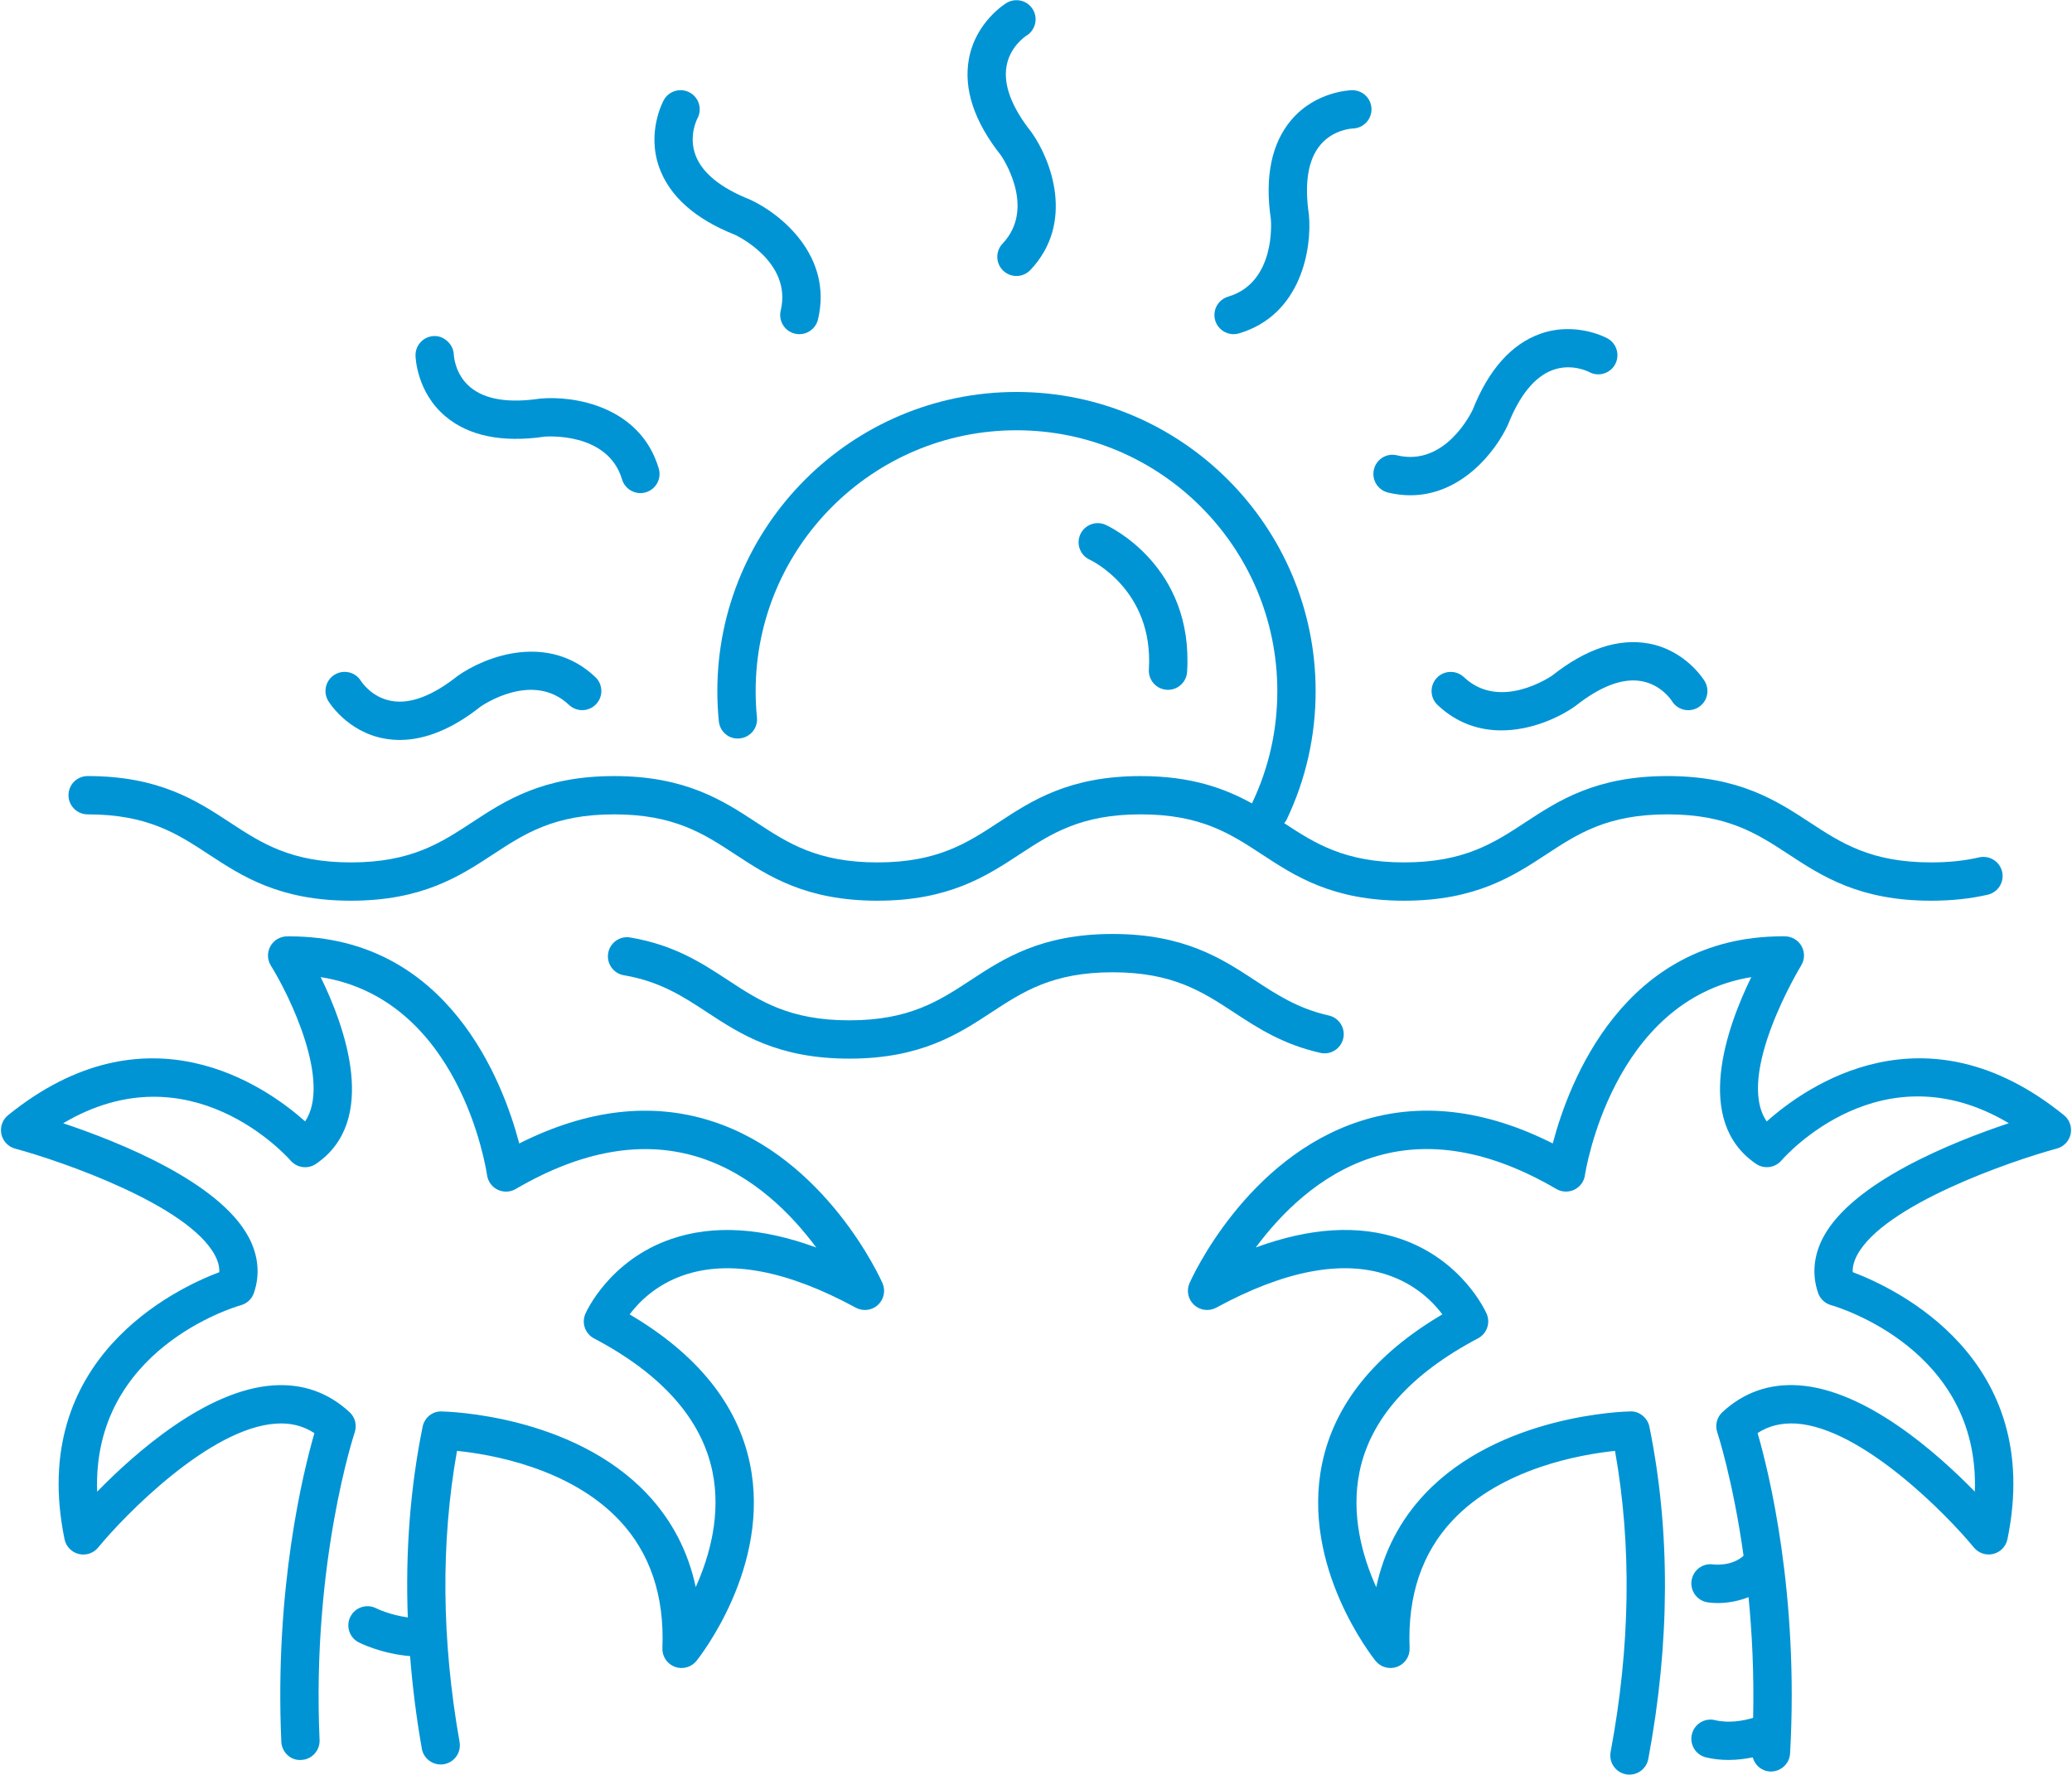 <?xml version="1.0" encoding="UTF-8"?>
<svg xmlns="http://www.w3.org/2000/svg" width="1298" height="1112" viewBox="0 0 1298 1112" fill="none">
  <path d="M643.027 22.333C648.636 18.896 650.433 11.568 647.037 5.921C643.615 0.234 636.251 -1.568 630.568 1.827C629.781 2.307 611.193 13.718 606.964 36.973C603.526 55.88 610.386 76.328 626.975 97.254C627.209 97.572 649.693 129.822 628.042 152.666C623.485 157.479 623.688 165.072 628.495 169.636C630.824 171.828 633.782 172.922 636.756 172.922C639.938 172.922 643.11 171.661 645.469 169.182C673.532 139.568 658.438 100.089 646.162 82.854C633.777 67.214 628.522 53.324 630.526 41.568C632.636 29.167 642.381 22.756 643.027 22.333Z" fill="#0094D5"></path>
  <path d="M432.147 58C426.339 54.807 419.053 56.891 415.835 62.687C415.392 63.495 404.996 82.677 412.97 104.927C419.449 123.015 435.61 137.291 460.402 147.099C461.871 147.787 496.334 164.261 489.074 194.578C487.538 201.021 491.506 207.5 497.949 209.047C498.892 209.277 499.835 209.375 500.756 209.375C506.178 209.375 511.1 205.672 512.418 200.172C521.918 160.5 489.106 133.855 469.855 125.058C451.319 117.704 439.819 108.308 435.667 97.126C431.277 85.261 436.599 74.771 436.896 74.214C440.021 68.433 437.912 61.192 432.147 58Z" fill="#0094D5"></path>
  <path d="M338.253 249.76C318.524 252.692 303.863 250.291 294.685 242.666C284.998 234.635 284.326 222.973 284.289 222.224C284.117 215.645 277.982 210.328 272.086 210.541C265.461 210.656 260.18 216.13 260.3 222.755C260.315 223.677 260.909 245.49 278.936 260.776C293.597 273.209 314.753 277.47 341.139 273.584C341.56 273.547 380.717 270.209 389.675 300.365C391.221 305.584 395.992 308.953 401.164 308.953C402.3 308.953 403.451 308.797 404.586 308.453C410.945 306.568 414.565 299.891 412.675 293.541C401.06 254.437 359.399 247.735 338.253 249.76Z" fill="#0094D5"></path>
  <path d="M245.36 439.187C232.97 437.077 226.548 427.343 226.131 426.687C222.688 421.062 215.36 419.28 209.71 422.676C204.027 426.088 202.199 433.463 205.616 439.146C206.095 439.932 217.506 458.52 240.761 462.75C243.933 463.328 247.147 463.614 250.397 463.614C266.537 463.614 283.626 456.552 301.006 442.76C302.344 441.838 333.834 420.229 356.47 441.666C361.277 446.213 368.876 446.02 373.434 441.202C377.991 436.395 377.788 428.796 372.97 424.238C343.366 396.181 303.882 411.259 286.653 423.546C271.013 435.936 257.06 441.254 245.361 439.186L245.36 439.187Z" fill="#0094D5"></path>
  <path d="M917.066 424.267C912.259 419.72 904.66 419.912 900.097 424.72C895.54 429.532 895.743 437.126 900.55 441.689C912.941 453.429 927.061 457.621 940.55 457.621C959.3 457.621 976.848 449.527 986.868 442.386C1002.51 430.001 1016.46 424.693 1028.15 426.75C1040.54 428.86 1046.97 438.594 1047.38 439.25C1050.84 444.865 1058.15 446.641 1063.8 443.261C1069.49 439.849 1071.32 432.474 1067.9 426.791C1067.42 426.005 1056.01 407.417 1032.75 403.187C1013.85 399.734 993.393 406.62 972.472 423.198C972.144 423.412 939.899 445.901 917.065 424.266L917.066 424.267Z" fill="#0094D5"></path>
  <path d="M1007.05 212.04C1006.25 211.607 987.1 201.222 964.814 209.175C946.725 215.654 932.45 231.811 922.631 256.607C921.943 258.076 905.522 292.618 875.152 285.279C868.621 283.691 862.23 287.722 860.683 294.154C859.146 300.597 863.115 307.076 869.558 308.624C874.402 309.78 879.047 310.311 883.5 310.311C915.47 310.311 936.954 282.956 944.672 266.06C952.027 247.524 961.422 236.024 972.61 231.872C984.506 227.466 994.964 232.81 995.522 233.101C1001.29 236.237 1008.54 234.122 1011.74 228.362C1014.95 222.56 1012.85 215.253 1007.05 212.04Z" fill="#0094D5"></path>
  <path d="M769.36 185.88C763.001 187.765 759.381 194.442 761.272 200.792C762.818 206.011 767.589 209.38 772.761 209.38C773.897 209.38 775.048 209.224 776.183 208.88C815.292 197.271 821.964 155.526 819.954 134.468C817.047 114.734 819.438 100.078 827.047 90.9C835.084 81.213 846.741 80.541 847.49 80.505C854.058 80.333 859.287 74.89 859.172 68.302C859.058 61.744 853.704 56.515 847.183 56.515H846.964C846.042 56.531 824.235 57.124 808.948 75.151C796.516 89.796 792.229 110.938 796.13 137.312C796.276 138.917 799.245 176.995 769.36 185.88Z" fill="#0094D5"></path>
  <path d="M54.907 486.24C48.282 486.24 42.907 491.615 42.907 498.24C42.907 504.865 48.282 510.24 54.907 510.24C92.547 510.24 111.12 522.422 130.771 535.319C151.505 548.923 175 564.335 219.807 564.335C264.619 564.335 288.119 548.923 308.853 535.319C328.509 522.423 347.083 510.24 384.717 510.24C422.363 510.24 440.936 522.422 460.603 535.319C481.332 548.923 504.821 564.335 549.633 564.335C594.451 564.335 617.951 548.923 638.691 535.324C658.363 522.418 676.941 510.236 714.597 510.236C752.269 510.236 770.857 522.418 790.529 535.324C811.269 548.917 834.78 564.335 879.617 564.335C924.435 564.335 947.935 548.923 968.675 535.324C988.347 522.418 1006.93 510.236 1044.58 510.236C1082.27 510.236 1100.86 522.424 1120.55 535.324C1141.29 548.917 1164.81 564.335 1209.65 564.335C1222.62 564.335 1234.26 563.1 1245.23 560.569C1251.69 559.08 1255.72 552.632 1254.22 546.173C1252.73 539.731 1246.29 535.736 1239.83 537.184C1230.64 539.309 1220.78 540.34 1209.66 540.34C1171.97 540.34 1153.38 528.158 1133.7 515.252C1112.95 501.658 1089.44 486.241 1044.59 486.241C999.759 486.241 976.259 501.653 955.524 515.257C935.852 528.153 917.284 540.336 879.628 540.336C842.472 540.336 823.883 528.482 804.503 515.773C805.092 515.049 805.654 514.299 806.071 513.424C818.081 488.19 824.175 461.127 824.175 432.982C824.175 329.654 740.107 245.582 636.775 245.582C533.447 245.582 449.375 329.65 449.375 432.982C449.375 439.372 449.692 445.685 450.317 451.914C450.974 458.518 456.807 463.45 463.458 462.648C470.052 461.987 474.854 456.101 474.193 449.507C473.646 444.075 473.375 438.565 473.375 432.986C473.375 342.882 546.672 269.586 636.775 269.586C726.878 269.586 800.175 342.883 800.175 432.986C800.175 457.533 794.867 481.131 784.404 503.122C784.362 503.21 784.378 503.304 784.336 503.388C767.372 494.033 746.399 486.252 714.612 486.252C669.784 486.252 646.284 501.664 625.55 515.268C605.878 528.163 587.31 540.346 549.654 540.346C512.014 540.346 493.44 528.164 473.79 515.268C453.055 501.664 429.555 486.252 384.743 486.252C339.931 486.252 316.436 501.664 295.712 515.268C276.051 528.163 257.478 540.346 219.827 540.346C182.187 540.346 163.614 528.164 143.963 515.268C123.214 501.653 99.719 486.24 54.907 486.24Z" fill="#0094D5"></path>
  <path d="M827.133 659.667C833.602 661.146 840.019 657.073 841.477 650.604C842.941 644.141 838.884 637.714 832.415 636.26C813.103 631.901 799.983 623.297 786.103 614.198C765.368 600.594 741.852 585.182 697.015 585.182C652.198 585.182 628.698 600.594 607.958 614.198C588.286 627.093 569.707 639.286 532.051 639.286C494.411 639.286 475.838 627.098 456.176 614.198C439.588 603.323 422.442 592.062 394.832 587.386C388.311 586.24 382.098 590.667 380.994 597.203C379.884 603.735 384.28 609.933 390.811 611.042C413.467 614.886 427.822 624.302 443.005 634.271C463.734 647.875 487.234 663.287 532.041 663.287C576.869 663.287 600.369 647.875 621.109 634.271C640.77 621.376 659.343 609.183 696.999 609.183C734.671 609.183 753.259 621.371 772.931 634.271C788.01 644.146 803.576 654.359 827.133 659.667Z" fill="#0094D5"></path>
  <path d="M445.933 702.48C408.308 690.339 367.761 695.048 325.277 716.444C315.241 678.204 280.808 586.673 181.331 586.673C180.82 586.673 180.284 586.673 179.768 586.684C175.43 586.72 171.45 589.106 169.362 592.918C167.273 596.725 167.409 601.361 169.706 605.043C181.476 623.882 207.659 677.907 191.159 702.611C166.112 680.267 92.003 628.283 5.039 698.747C1.539 701.585 -0.076 706.137 0.851 710.554C1.784 714.96 5.112 718.476 9.456 719.658C38.596 727.549 117.893 754.945 134.649 786.513C136.613 790.205 137.508 793.659 137.378 797.091C110.4 807.247 17.108 851.07 40.441 964.424C41.373 968.956 44.826 972.539 49.316 973.653C53.785 974.758 58.535 973.2 61.462 969.622C78.404 948.982 131.415 894.794 172.702 891.986C181.827 891.299 189.863 893.304 196.962 897.929C190.076 921.678 171.931 994.648 176.227 1091.24C176.513 1097.85 182.102 1103.24 188.743 1102.69C195.368 1102.4 200.493 1096.79 200.196 1090.17C195.253 978.856 221.945 898.253 222.212 897.453C223.722 892.974 222.472 888.021 218.998 884.812C205.623 872.422 189.534 866.755 171.066 868.031C129.306 870.87 84.91 909.984 60.863 934.619C57.718 845.39 146.847 818.926 150.973 817.755C154.754 816.687 157.79 813.818 159.066 810.099C162.988 798.667 161.874 786.62 155.837 775.26C137.477 740.656 74.963 715.588 39.577 703.776C118.859 656.807 179.377 724.104 182.111 727.229C186.1 731.776 192.876 732.662 197.881 729.266C237.543 702.354 216.075 643.266 200.892 612.198C287.938 626.135 304.413 731.542 305.121 736.343C305.699 740.296 308.199 743.703 311.803 745.437C315.397 747.151 319.621 746.984 323.064 744.973C364.58 720.667 403.418 714.036 438.424 725.285C471.674 735.957 496.002 760.941 511.336 781.64C477.232 769.072 446.814 767.276 420.554 776.265C381.789 789.552 367.314 821.781 366.716 823.14C364.195 828.905 366.554 835.629 372.112 838.572C414.44 860.884 439.382 888.91 446.268 921.853C451.903 948.853 444.528 975.046 435.846 994.369C431.033 971.937 420.867 952.432 405.45 936.082C358.538 886.348 280.028 884.41 276.71 884.348C270.85 884.077 265.892 888.29 264.741 893.957C256.986 932.16 253.944 972.124 255.46 1013.39C244.199 1011.87 236.028 1007.86 235.694 1007.69C229.819 1004.67 222.59 1006.98 219.558 1012.85C216.511 1018.74 218.819 1025.99 224.699 1029.02C225.371 1029.37 238.762 1036.14 256.892 1037.64C258.413 1056.73 260.799 1076.06 264.252 1095.62C265.283 1101.44 270.345 1105.53 276.059 1105.53C276.752 1105.53 277.455 1105.48 278.163 1105.35C284.694 1104.2 289.049 1097.97 287.897 1091.45C276.611 1027.56 276.08 966.258 286.288 909.046C307.376 911.186 356.949 919.634 387.991 952.535C407.225 972.92 416.298 999.863 414.96 1032.61C414.747 1037.8 417.882 1042.52 422.731 1044.34C427.544 1046.15 433.038 1044.67 436.299 1040.63C438.21 1038.24 483.116 981.484 469.799 917.129C462.096 879.916 436.763 848.473 394.435 823.525C400.299 815.718 411.05 804.88 428.331 798.957C456.94 789.15 493.191 795.994 536.118 819.332C540.597 821.769 546.196 821.092 549.978 817.603C553.759 814.118 554.9 808.618 552.816 803.92C551.41 800.733 517.39 725.513 445.942 702.472L445.933 702.48Z" fill="#0094D5"></path>
  <path d="M1106.77 702.653C1086.74 673.538 1127.83 605.762 1128.29 605.017C1130.59 601.335 1130.72 596.699 1128.63 592.892C1126.54 589.095 1122.57 586.704 1118.23 586.663C1117.71 586.652 1117.19 586.652 1116.67 586.652C1017.2 586.652 982.763 678.188 972.723 716.423C930.223 695.016 889.702 690.314 852.067 702.459C780.624 725.506 746.598 800.724 745.192 803.912C743.104 808.605 744.25 814.105 748.031 817.595C751.796 821.079 757.385 821.756 761.891 819.324C804.604 796.111 840.719 789.215 869.235 798.794C886.765 804.684 897.647 815.638 903.573 823.512C861.235 848.455 835.912 879.903 828.209 917.116C814.892 981.471 859.797 1038.23 861.709 1040.62C864.959 1044.65 870.423 1046.13 875.277 1044.33C880.132 1042.51 883.262 1037.78 883.048 1032.6C881.71 999.898 890.762 972.986 909.934 952.611C940.846 919.757 990.59 911.237 1011.72 909.054C1022.27 968.179 1021.36 1031.58 1008.97 1097.67C1007.75 1104.18 1012.04 1110.45 1018.56 1111.68C1019.31 1111.82 1020.05 1111.88 1020.79 1111.88C1026.44 1111.88 1031.48 1107.86 1032.57 1102.09C1046.25 1029.07 1046.48 959.041 1033.27 893.935C1032.13 888.263 1026.8 884.044 1021.3 884.32C1017.99 884.383 939.476 886.32 892.564 936.055C877.121 952.429 866.949 971.976 862.142 994.445C853.47 975.205 846.112 949.06 851.71 921.981C858.548 888.965 883.507 860.893 925.898 838.544C931.46 835.607 933.82 828.883 931.294 823.112C930.7 821.753 916.226 789.524 877.455 776.237C851.215 767.248 820.799 769.076 786.674 781.612C802.012 760.919 826.335 735.93 859.586 725.258C894.596 713.997 933.424 720.633 974.946 744.946C978.388 746.961 982.633 747.128 986.217 745.409C989.821 743.675 992.321 740.263 992.878 736.3C993.05 735.118 1009.69 626.551 1097.09 612.212C1081.9 643.291 1060.47 702.337 1100.11 729.233C1105.13 732.64 1111.92 731.749 1115.91 727.171C1118.62 724.046 1178.83 656.373 1258.43 703.739C1223.05 715.546 1160.52 740.624 1142.16 775.223C1136.13 786.582 1135.01 798.629 1138.93 810.061C1140.2 813.78 1143.24 816.65 1147.02 817.718C1151.15 818.89 1240.28 845.358 1237.13 934.582C1213.09 909.946 1168.69 870.832 1126.93 867.994C1108.51 866.723 1092.36 872.384 1079 884.775C1075.53 887.989 1074.28 892.936 1075.78 897.416C1075.95 897.905 1085.61 927.312 1092.25 974.733C1084.96 981.488 1073.95 980.275 1073.21 980.197C1066.64 979.228 1060.63 983.801 1059.67 990.332C1058.71 996.889 1063.24 1002.99 1069.8 1003.96C1071.62 1004.22 1073.76 1004.39 1076.1 1004.39C1081.76 1004.39 1088.62 1003.39 1095.37 1000.67C1097.58 1023.24 1098.86 1048.73 1098.25 1076.34C1092.26 1078.1 1083.12 1079.87 1074.34 1077.75C1067.85 1076.19 1061.42 1080.19 1059.87 1086.64C1058.34 1093.08 1062.31 1099.56 1068.76 1101.1C1073.52 1102.24 1078.26 1102.7 1082.79 1102.7C1088.3 1102.7 1093.43 1101.99 1097.99 1101.07C1099.31 1105.91 1103.47 1109.62 1108.75 1109.93C1115.29 1110.29 1121.03 1105.24 1121.4 1098.61C1127.01 998.374 1108.1 922.254 1101.04 897.881C1108.12 893.272 1116.11 891.397 1125.28 891.938C1166.47 894.725 1219.56 948.928 1236.54 969.578C1239.48 973.156 1244.2 974.714 1248.7 973.609C1253.18 972.5 1256.63 968.906 1257.56 964.38C1280.9 851.026 1187.6 807.207 1160.62 797.047C1160.49 793.625 1161.39 790.172 1163.35 786.479C1180.07 754.958 1259.39 727.526 1288.55 719.615C1292.89 718.433 1296.22 714.922 1297.15 710.511C1298.08 706.105 1296.46 701.547 1292.96 698.714C1205.92 628.187 1131.76 680.339 1106.78 702.641L1106.77 702.653Z" fill="#0094D5"></path>
  <path d="M730.933 432.187C731.193 432.202 731.443 432.208 731.693 432.208C737.98 432.208 743.261 427.317 743.662 420.958C747.803 354.52 694.865 329.853 692.616 328.843C686.558 326.093 679.47 328.812 676.741 334.843C674.012 340.89 676.704 347.989 682.741 350.717C683.147 350.9 722.829 369.4 719.71 419.458C719.294 426.083 724.324 431.775 730.933 432.187Z" fill="#0094D5"></path>
</svg>
